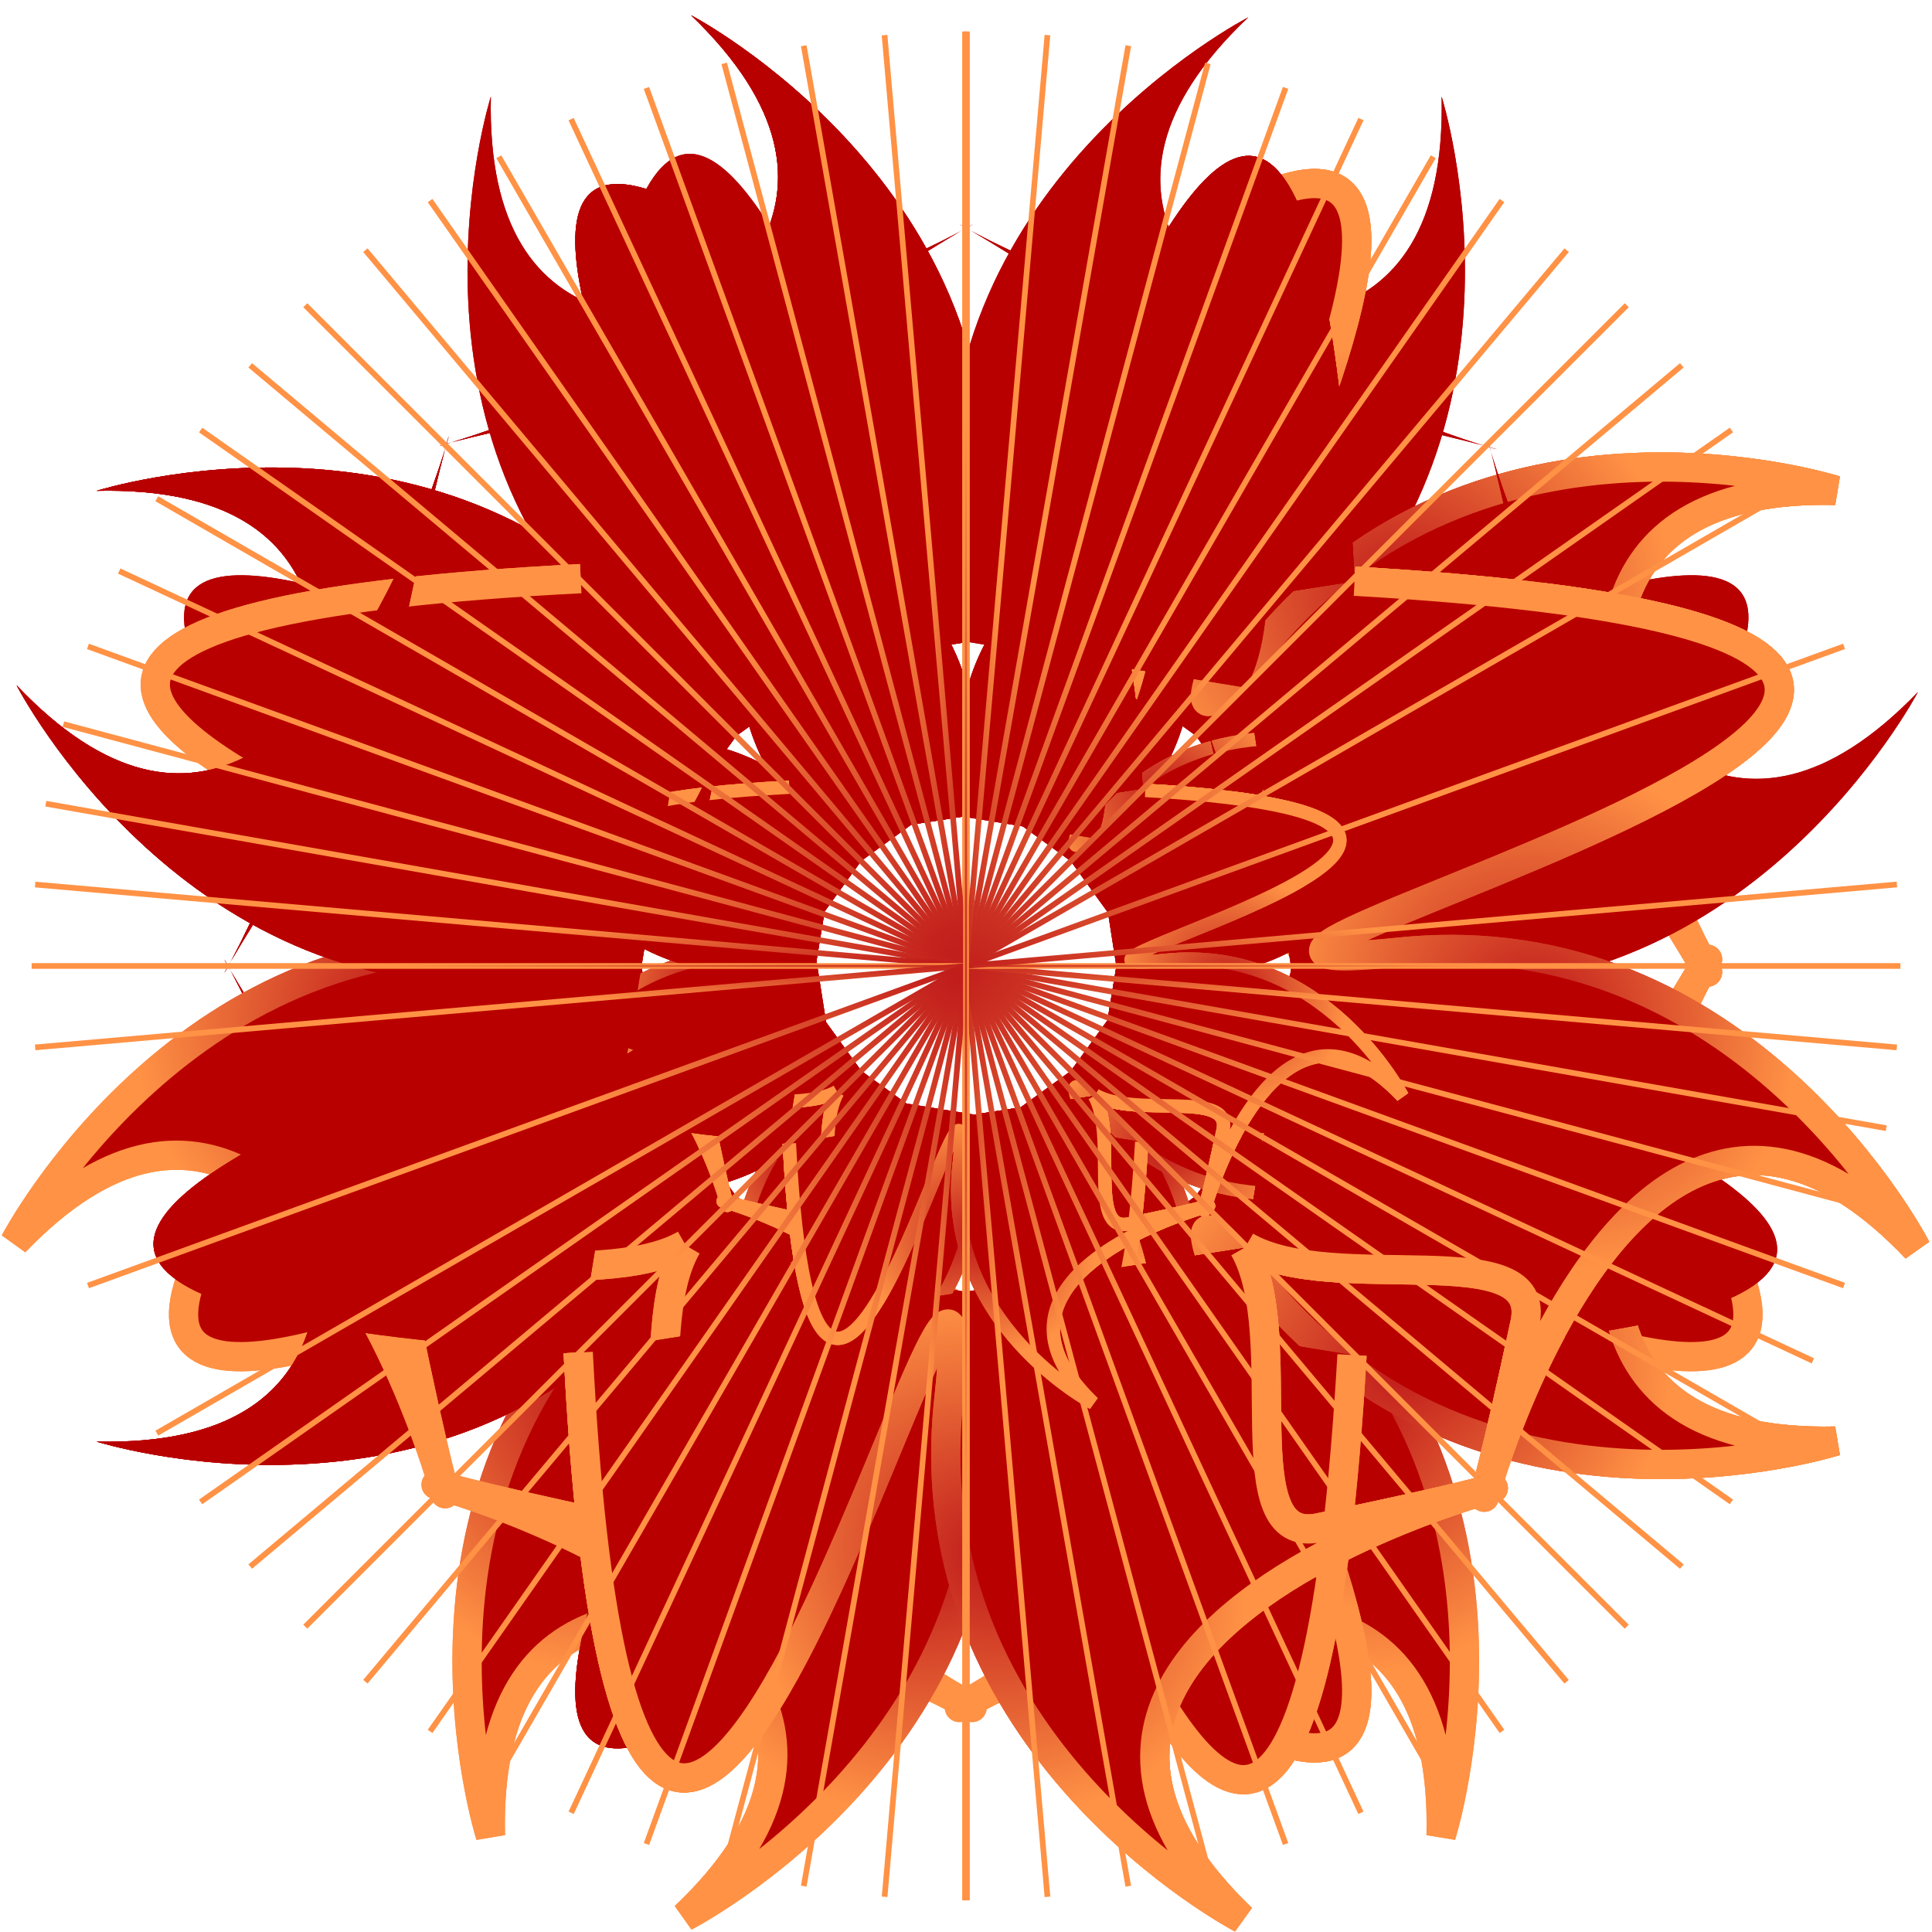 <svg xmlns="http://www.w3.org/2000/svg" xmlns:xlink="http://www.w3.org/1999/xlink" viewBox="0 0 340.73 340.73"><defs><radialGradient id="w" xlink:href="#a" gradientUnits="userSpaceOnUse" cy="769.06" cx="251.4" gradientTransform="scale(1.462 .684)" r="61.599"/><radialGradient id="a" cx=".485" r=".3"><stop offset="0" stop-color="#bf1a1a"/><stop offset="1" stop-color="#ff9245"/></radialGradient><radialGradient id="i" xlink:href="#a" gradientUnits="userSpaceOnUse" cy="794.48" cx="608.32" gradientTransform="scale(.954 1.048)" r="122.08"/><radialGradient id="g" xlink:href="#a" gradientUnits="userSpaceOnUse" cy="1109" cx="293.45" gradientTransform="scale(1.332 .751)" r="170.42"/><radialGradient id="f" xlink:href="#a" gradientUnits="userSpaceOnUse" cy="595.04" cx="411.6" gradientTransform="scale(.95 1.053)" r="239.04"/><radialGradient id="e" xlink:href="#a" gradientUnits="userSpaceOnUse" cy="554.13" cx="341.05" gradientTransform="scale(1.053 .95)" r="239.04"/><radialGradient id="d" xlink:href="#a" gradientUnits="userSpaceOnUse" cy="526.18" cx="359.16" r="251.74"/><radialGradient id="c" xlink:href="#a" gradientUnits="userSpaceOnUse" cy="607.92" cx="240.8" gradientTransform="scale(1 1)" r="102.36"/><radialGradient id="j" xlink:href="#a" gradientUnits="userSpaceOnUse" cy="22.143" cx="5177.2" gradientTransform="scale(.061 16.269)" r="6.109"/><radialGradient id="k" xlink:href="#a" gradientUnits="userSpaceOnUse" cy="158.1" cx="1236.7" gradientTransform="scale(.3 3.328)" r="29.725"/><radialGradient id="l" xlink:href="#a" gradientUnits="userSpaceOnUse" cy="222.53" cx="877.62" gradientTransform="scale(.423 2.365)" r="41.363"/><radialGradient id="m" xlink:href="#a" gradientUnits="userSpaceOnUse" cy="273.53" cx="713.16" gradientTransform="scale(.52 1.924)" r="49.872"/><radialGradient id="n" xlink:href="#a" gradientUnits="userSpaceOnUse" cy="318.33" cx="612.08" gradientTransform="scale(.605 1.653)" r="56.468"/><radialGradient id="o" xlink:href="#a" gradientUnits="userSpaceOnUse" cy="360" cx="540.63" gradientTransform="scale(.684 1.462)" r="61.599"/><radialGradient id="p" xlink:href="#a" gradientUnits="userSpaceOnUse" cy="400.32" cx="485.66" gradientTransform="scale(.761 1.314)" r="65.463"/><radialGradient id="q" xlink:href="#a" gradientUnits="userSpaceOnUse" cy="440.64" cx="440.78" gradientTransform="scale(.837 1.194)" r="68.172"/><radialGradient id="r" xlink:href="#a" gradientUnits="userSpaceOnUse" cy="482.17" cx="402.43" gradientTransform="scale(.916 1.091)" r="69.779"/><radialGradient id="s" xlink:href="#a" gradientUnits="userSpaceOnUse" cy="526.17" cx="368.45" gradientTransform="scale(1 1)" r="70.312"/><radialGradient id="t" xlink:href="#a" gradientUnits="userSpaceOnUse" cy="574.19" cx="337.37" gradientTransform="scale(1.091 .916)" r="69.78"/><radialGradient id="u" xlink:href="#a" gradientUnits="userSpaceOnUse" cy="628.32" cx="308.08" gradientTransform="scale(1.194 .837)" r="68.172"/><radialGradient id="v" xlink:href="#a" gradientUnits="userSpaceOnUse" cy="691.59" cx="279.71" gradientTransform="scale(1.314 .761)" r="65.466"/><radialGradient id="h" xlink:href="#a" gradientUnits="userSpaceOnUse" cy="794.47" cx="222.82" gradientTransform="scale(.954 1.048)" r="122.08"/><radialGradient id="x" xlink:href="#a" gradientUnits="userSpaceOnUse" cy="869.75" cx="222.19" gradientTransform="scale(1.653 .605)" r="56.469"/><radialGradient id="y" xlink:href="#a" gradientUnits="userSpaceOnUse" cy="1012.2" cx="190.85" gradientTransform="scale(1.924 .52)" r="49.872"/><radialGradient id="z" xlink:href="#a" gradientUnits="userSpaceOnUse" cy="1244.2" cx="155.22" gradientTransform="scale(2.365 .423)" r="41.363"/><radialGradient id="A" xlink:href="#a" gradientUnits="userSpaceOnUse" cy="1751.6" cx="110.24" gradientTransform="scale(3.329 .3)" r="29.72"/><radialGradient id="B" xlink:href="#a" gradientUnits="userSpaceOnUse" cy="9566.9" cx="20.183" gradientTransform="scale(18.182 .055)" r="5.462"/><radialGradient id="C" xlink:href="#a" gradientUnits="userSpaceOnUse" cy="1751.3" cx="110.26" gradientTransform="scale(3.328 .3)" r="29.726"/><radialGradient id="D" xlink:href="#a" gradientUnits="userSpaceOnUse" cy="869.69" cx="222.21" gradientTransform="scale(1.653 .605)" r="56.471"/><radialGradient id="E" xlink:href="#a" gradientUnits="userSpaceOnUse" cy="691.61" cx="279.71" gradientTransform="scale(1.314 .761)" r="65.464"/><radialGradient id="F" xlink:href="#a" gradientUnits="userSpaceOnUse" cy="628.3" cx="308.09" gradientTransform="scale(1.194 .837)" r="68.174"/><radialGradient id="G" xlink:href="#a" gradientUnits="userSpaceOnUse" cy="574.2" cx="337.36" gradientTransform="scale(1.091 .916)" r="69.779"/><radialGradient id="H" xlink:href="#a" gradientUnits="userSpaceOnUse" cy="526.19" cx="368.44" gradientTransform="scale(1 1)" r="70.312"/><radialGradient id="I" xlink:href="#a" gradientUnits="userSpaceOnUse" cy="482.19" cx="402.42" gradientTransform="scale(.916 1.091)" r="69.779"/><radialGradient id="J" xlink:href="#a" gradientUnits="userSpaceOnUse" cy="440.63" cx="440.79" gradientTransform="scale(.837 1.194)" r="68.173"/><radialGradient id="K" xlink:href="#a" gradientUnits="userSpaceOnUse" cy="400.33" cx="485.66" gradientTransform="scale(.761 1.314)" r="65.466"/><radialGradient id="L" xlink:href="#a" gradientUnits="userSpaceOnUse" cy="359.99" cx="540.65" gradientTransform="scale(.684 1.462)" r="61.6"/><radialGradient id="M" xlink:href="#a" gradientUnits="userSpaceOnUse" cy="318.33" cx="612.09" gradientTransform="scale(.605 1.653)" r="56.469"/><radialGradient id="N" xlink:href="#a" gradientUnits="userSpaceOnUse" cy="273.53" cx="713.14" gradientTransform="scale(.52 1.924)" r="49.872"/><radialGradient id="O" xlink:href="#a" gradientUnits="userSpaceOnUse" cy="222.54" cx="877.55" gradientTransform="scale(.423 2.364)" r="41.367"/><radialGradient id="P" xlink:href="#a" gradientUnits="userSpaceOnUse" cy="158.07" cx="1237" gradientTransform="scale(.3 3.329)" r="29.72"/><radialGradient id="Q" xlink:href="#a" gradientUnits="userSpaceOnUse" cy="28.939" cx="6764.4" gradientTransform="scale(.055 18.182)" r="5.462"/><radialGradient id="b" xlink:href="#a" gradientUnits="userSpaceOnUse" cy="526.19" cx="366.81" gradientTransform="scale(1 1)" r="102.36"/></defs><g transform="translate(-201.68 -355.82)" stroke="url(#b)" fill="#b90000" fill-rule="evenodd"><g transform="translate(126.01 -81.737)" stroke="url(#g)" stroke-width="13.875"><path d="M143.04 626.65c-354.19 395.05 263.17 15.17 108.98 139.63C123.53 870 177.1 1038.7 177.1 1038.7c-5.68-249.71 385.11 44 156.66-105.54-36.83-23.57 55.63-72.65 68.11-119.2" stroke="url(#h)" transform="matrix(0 -.372 .372 0 12.984 757.591)"/><path d="M661.88 626.65c354.22 395.05-263.16 15.17-108.98 139.63C681.39 870 627.83 1038.7 627.83 1038.7c5.67-249.72-385.11 44-156.66-105.54 36.83-23.57-55.63-72.66-68.12-119.2" stroke="url(#i)" transform="matrix(0 -.372 .372 0 12.984 757.591)"/><path d="M143.04 626.65c-354.19 395.05 263.17 15.17 108.98 139.63C123.53 870 177.1 1038.7 177.1 1038.7c-5.68-249.71 385.11 44 156.66-105.54-36.83-23.57 55.63-72.65 68.11-119.2" stroke="url(#h)" transform="rotate(90 10.423 468.664) scale(.372)"/><path d="M661.88 626.65c354.22 395.05-263.16 15.17-108.98 139.63C681.39 870 627.83 1038.7 627.83 1038.7c5.67-249.72-385.11 44-156.66-105.54 36.83-23.57-55.63-72.66-68.12-119.2" stroke="url(#i)" transform="rotate(90 10.423 468.664) scale(.372)"/><path d="M143.04 626.65c-354.19 395.05 263.17 15.17 108.98 139.63C123.53 870 177.1 1038.7 177.1 1038.7c-5.68-249.71 385.11 44 156.66-105.54-36.83-23.57 55.63-72.65 68.11-119.2" stroke="url(#h)" transform="rotate(-90 407.912 268.443) scale(.17)"/><path d="M661.88 626.65c354.22 395.05-263.16 15.17-108.98 139.63C681.39 870 627.83 1038.7 627.83 1038.7c5.67-249.72-385.11 44-156.66-105.54 36.83-23.57-55.63-72.66-68.12-119.2" stroke="url(#i)" transform="rotate(-90 407.912 268.443) scale(.17)"/><g><path d="M143.04 626.65c-354.19 395.05 263.17 15.17 108.98 139.63C123.53 870 177.1 1038.7 177.1 1038.7c-5.68-249.71 385.11 44 156.66-105.54-36.83-23.57 55.63-72.65 68.11-119.2" stroke="url(#h)" transform="rotate(90 -93.437 446.035) scale(.17)"/><path d="M661.88 626.65c354.22 395.05-263.16 15.17-108.98 139.63C681.39 870 627.83 1038.7 627.83 1038.7c5.67-249.72-385.11 44-156.66-105.54 36.83-23.57-55.63-72.66-68.12-119.2" stroke="url(#i)" transform="rotate(90 -93.437 446.035) scale(.17)"/></g><g><path d="M143.04 626.65c-354.19 395.05 263.17 15.17 108.98 139.63C123.53 870 177.1 1038.7 177.1 1038.7c-5.68-249.71 385.11 44 156.66-105.54-36.83-23.57 55.63-72.65 68.11-119.2" stroke="url(#h)" transform="matrix(0 -.372 .372 0 12.984 757.591)"/><path d="M661.88 626.65c354.22 395.05-263.16 15.17-108.98 139.63C681.39 870 627.83 1038.7 627.83 1038.7c5.67-249.72-385.11 44-156.66-105.54 36.83-23.57-55.63-72.66-68.12-119.2" stroke="url(#i)" transform="matrix(0 -.372 .372 0 12.984 757.591)"/><g><path d="M143.04 626.65c-354.19 395.05 263.17 15.17 108.98 139.63C123.53 870 177.1 1038.7 177.1 1038.7c-5.68-249.71 385.11 44 156.66-105.54-36.83-23.57 55.63-72.65 68.11-119.2" stroke="url(#h)" transform="rotate(90 10.423 468.664) scale(.372)"/><path d="M661.88 626.65c354.22 395.05-263.16 15.17-108.98 139.63C681.39 870 627.83 1038.7 627.83 1038.7c5.67-249.72-385.11 44-156.66-105.54 36.83-23.57-55.63-72.66-68.12-119.2" stroke="url(#i)" transform="rotate(90 10.423 468.664) scale(.372)"/></g></g><g><path d="M143.04 626.65c-354.19 395.05 263.17 15.17 108.98 139.63C123.53 870 177.1 1038.7 177.1 1038.7c-5.68-249.71 385.11 44 156.66-105.54-36.83-23.57 55.63-72.65 68.11-119.2" stroke="url(#h)" transform="rotate(-90 407.912 268.443) scale(.17)"/><path d="M661.88 626.65c354.22 395.05-263.16 15.17-108.98 139.63C681.39 870 627.83 1038.7 627.83 1038.7c5.67-249.72-385.11 44-156.66-105.54 36.83-23.57-55.63-72.66-68.12-119.2" stroke="url(#i)" transform="rotate(-90 407.912 268.443) scale(.17)"/><g><path d="M143.04 626.65c-354.19 395.05 263.17 15.17 108.98 139.63C123.53 870 177.1 1038.7 177.1 1038.7c-5.68-249.71 385.11 44 156.66-105.54-36.83-23.57 55.63-72.65 68.11-119.2" stroke="url(#h)" transform="rotate(90 -93.437 446.035) scale(.17)"/><path d="M661.88 626.65c354.22 395.05-263.16 15.17-108.98 139.63C681.39 870 627.83 1038.7 627.83 1038.7c5.67-249.72-385.11 44-156.66-105.54 36.83-23.57-55.63-72.66-68.12-119.2" stroke="url(#i)" transform="rotate(90 -93.437 446.035) scale(.17)"/></g></g><g><path d="M143.04 626.65c-354.19 395.05 263.17 15.17 108.98 139.63C123.53 870 177.1 1038.7 177.1 1038.7c-5.68-249.71 385.11 44 156.66-105.54-36.83-23.57 55.63-72.65 68.11-119.2" stroke="url(#h)" transform="rotate(-90 407.912 268.443) scale(.17)"/><path d="M661.88 626.65c354.22 395.05-263.16 15.17-108.98 139.63C681.39 870 627.83 1038.7 627.83 1038.7c5.67-249.72-385.11 44-156.66-105.54 36.83-23.57-55.63-72.66-68.12-119.2" stroke="url(#i)" transform="rotate(-90 407.912 268.443) scale(.17)"/><g><path d="M143.04 626.65c-354.19 395.05 263.17 15.17 108.98 139.63C123.53 870 177.1 1038.7 177.1 1038.7c-5.68-249.71 385.11 44 156.66-105.54-36.83-23.57 55.63-72.65 68.11-119.2" stroke="url(#h)" transform="rotate(90 -93.437 446.035) scale(.17)"/><path d="M661.88 626.65c354.22 395.05-263.16 15.17-108.98 139.63C681.39 870 627.83 1038.7 627.83 1038.7c5.67-249.72-385.11 44-156.66-105.54 36.83-23.57-55.63-72.66-68.12-119.2" stroke="url(#i)" transform="rotate(90 -93.437 446.035) scale(.17)"/></g></g><g><path d="M143.04 626.65c-354.19 395.05 263.17 15.17 108.98 139.63C123.53 870 177.1 1038.7 177.1 1038.7c-5.68-249.71 385.11 44 156.66-105.54-36.83-23.57 55.63-72.65 68.11-119.2" stroke="url(#h)" transform="matrix(-.372 0 0 .372 395.71 374.865)"/><path d="M661.88 626.65c354.22 395.05-263.16 15.17-108.98 139.63C681.39 870 627.83 1038.7 627.83 1038.7c5.67-249.72-385.11 44-156.66-105.54 36.83-23.57-55.63-72.66-68.12-119.2" stroke="url(#i)" transform="matrix(-.372 0 0 .372 395.71 374.865)"/><path d="M143.04 626.65c-354.19 395.05 263.17 15.17 108.98 139.63C123.53 870 177.1 1038.7 177.1 1038.7c-5.68-249.71 385.11 44 156.66-105.54-36.83-23.57 55.63-72.65 68.11-119.2" stroke="url(#h)" transform="matrix(.372 0 0 -.372 96.36 840.967)"/><path d="M661.88 626.65c354.22 395.05-263.16 15.17-108.98 139.63C681.39 870 627.83 1038.7 627.83 1038.7c5.67-249.72-385.11 44-156.66-105.54 36.83-23.57-55.63-72.66-68.12-119.2" stroke="url(#i)" transform="matrix(.372 0 0 -.372 96.36 840.967)"/><path d="M143.04 626.65c-354.19 395.05 263.17 15.17 108.98 139.63C123.53 870 177.1 1038.7 177.1 1038.7c-5.68-249.71 385.11 44 156.66-105.54-36.83-23.57 55.63-72.65 68.11-119.2" stroke="url(#h)" transform="matrix(-.17 0 0 .17 314.48 501.346)"/><path d="M661.88 626.65c354.22 395.05-263.16 15.17-108.98 139.63C681.39 870 627.83 1038.7 627.83 1038.7c5.67-249.72-385.11 44-156.66-105.54 36.83-23.57-55.63-72.66-68.12-119.2" stroke="url(#i)" transform="matrix(-.17 0 0 .17 314.48 501.346)"/><g><path d="M143.04 626.65c-354.19 395.05 263.17 15.17 108.98 139.63C123.53 870 177.1 1038.7 177.1 1038.7c-5.68-249.71 385.11 44 156.66-105.54-36.83-23.57 55.63-72.65 68.11-119.2" stroke="url(#h)" transform="matrix(.17 0 0 -.17 177.593 714.485)"/><path d="M661.88 626.65c354.22 395.05-263.16 15.17-108.98 139.63C681.39 870 627.83 1038.7 627.83 1038.7c5.67-249.72-385.11 44-156.66-105.54 36.83-23.57-55.63-72.66-68.12-119.2" stroke="url(#i)" transform="matrix(.17 0 0 -.17 177.593 714.485)"/></g><g><path d="M143.04 626.65c-354.19 395.05 263.17 15.17 108.98 139.63C123.53 870 177.1 1038.7 177.1 1038.7c-5.68-249.71 385.11 44 156.66-105.54-36.83-23.57 55.63-72.65 68.11-119.2" stroke="url(#h)" transform="matrix(-.372 0 0 .372 395.71 374.865)"/><path d="M661.88 626.65c354.22 395.05-263.16 15.17-108.98 139.63C681.39 870 627.83 1038.7 627.83 1038.7c5.67-249.72-385.11 44-156.66-105.54 36.83-23.57-55.63-72.66-68.12-119.2" stroke="url(#i)" transform="matrix(-.372 0 0 .372 395.71 374.865)"/><g><path d="M143.04 626.65c-354.19 395.05 263.17 15.17 108.98 139.63C123.53 870 177.1 1038.7 177.1 1038.7c-5.68-249.71 385.11 44 156.66-105.54-36.83-23.57 55.63-72.65 68.11-119.2" stroke="url(#h)" transform="matrix(.372 0 0 -.372 96.36 840.967)"/><path d="M661.88 626.65c354.22 395.05-263.16 15.17-108.98 139.63C681.39 870 627.83 1038.7 627.83 1038.7c5.67-249.72-385.11 44-156.66-105.54 36.83-23.57-55.63-72.66-68.12-119.2" stroke="url(#i)" transform="matrix(.372 0 0 -.372 96.36 840.967)"/></g></g><g><path d="M143.04 626.65c-354.19 395.05 263.17 15.17 108.98 139.63C123.53 870 177.1 1038.7 177.1 1038.7c-5.68-249.71 385.11 44 156.66-105.54-36.83-23.57 55.63-72.65 68.11-119.2" stroke="url(#h)" transform="matrix(-.17 0 0 .17 314.48 501.346)"/><path d="M661.88 626.65c354.22 395.05-263.16 15.17-108.98 139.63C681.39 870 627.83 1038.7 627.83 1038.7c5.67-249.72-385.11 44-156.66-105.54 36.83-23.57-55.63-72.66-68.12-119.2" stroke="url(#i)" transform="matrix(-.17 0 0 .17 314.48 501.346)"/><g><path d="M143.04 626.65c-354.19 395.05 263.17 15.17 108.98 139.63C123.53 870 177.1 1038.7 177.1 1038.7c-5.68-249.71 385.11 44 156.66-105.54-36.83-23.57 55.63-72.65 68.11-119.2" stroke="url(#h)" transform="matrix(.17 0 0 -.17 177.593 714.485)"/><path d="M661.88 626.65c354.22 395.05-263.16 15.17-108.98 139.63C681.39 870 627.83 1038.7 627.83 1038.7c5.67-249.72-385.11 44-156.66-105.54 36.83-23.57-55.63-72.66-68.12-119.2" stroke="url(#i)" transform="matrix(.17 0 0 -.17 177.593 714.485)"/></g></g><g><path d="M143.04 626.65c-354.19 395.05 263.17 15.17 108.98 139.63C123.53 870 177.1 1038.7 177.1 1038.7c-5.68-249.71 385.11 44 156.66-105.54-36.83-23.57 55.63-72.65 68.11-119.2" stroke="url(#h)" transform="matrix(-.17 0 0 .17 314.48 501.346)"/><path d="M661.88 626.65c354.22 395.05-263.16 15.17-108.98 139.63C681.39 870 627.83 1038.7 627.83 1038.7c5.67-249.72-385.11 44-156.66-105.54 36.83-23.57-55.63-72.66-68.12-119.2" stroke="url(#i)" transform="matrix(-.17 0 0 .17 314.48 501.346)"/><g><path d="M143.04 626.65c-354.19 395.05 263.17 15.17 108.98 139.63C123.53 870 177.1 1038.7 177.1 1038.7c-5.68-249.71 385.11 44 156.66-105.54-36.83-23.57 55.63-72.65 68.11-119.2" stroke="url(#h)" transform="matrix(.17 0 0 -.17 177.593 714.485)"/><path d="M661.88 626.65c354.22 395.05-263.16 15.17-108.98 139.63C681.39 870 627.83 1038.7 627.83 1038.7c5.67-249.72-385.11 44-156.66-105.54 36.83-23.57-55.63-72.66-68.12-119.2" stroke="url(#i)" transform="matrix(.17 0 0 -.17 177.593 714.485)"/></g></g></g><g><path d="M143.04 626.65c-354.19 395.05 263.17 15.17 108.98 139.63C123.53 870 177.1 1038.7 177.1 1038.7c-5.68-249.71 385.11 44 156.66-105.54-36.83-23.57 55.63-72.65 68.11-119.2" stroke="url(#h)" transform="matrix(0 -.372 .372 0 12.984 757.591)"/><path d="M661.88 626.65c354.22 395.05-263.16 15.17-108.98 139.63C681.39 870 627.83 1038.7 627.83 1038.7c5.67-249.72-385.11 44-156.66-105.54 36.83-23.57-55.63-72.66-68.12-119.2" stroke="url(#i)" transform="matrix(0 -.372 .372 0 12.984 757.591)"/><path d="M143.04 626.65c-354.19 395.05 263.17 15.17 108.98 139.63C123.53 870 177.1 1038.7 177.1 1038.7c-5.68-249.71 385.11 44 156.66-105.54-36.83-23.57 55.63-72.65 68.11-119.2" stroke="url(#h)" transform="rotate(90 10.423 468.664) scale(.372)"/><path d="M661.88 626.65c354.22 395.05-263.16 15.17-108.98 139.63C681.39 870 627.83 1038.7 627.83 1038.7c5.67-249.72-385.11 44-156.66-105.54 36.83-23.57-55.63-72.66-68.12-119.2" stroke="url(#i)" transform="rotate(90 10.423 468.664) scale(.372)"/><path d="M143.04 626.65c-354.19 395.05 263.17 15.17 108.98 139.63C123.53 870 177.1 1038.7 177.1 1038.7c-5.68-249.71 385.11 44 156.66-105.54-36.83-23.57 55.63-72.65 68.11-119.2" stroke="url(#h)" transform="rotate(-90 407.912 268.443) scale(.17)"/><path d="M661.88 626.65c354.22 395.05-263.16 15.17-108.98 139.63C681.39 870 627.83 1038.7 627.83 1038.7c5.67-249.72-385.11 44-156.66-105.54 36.83-23.57-55.63-72.66-68.12-119.2" stroke="url(#i)" transform="rotate(-90 407.912 268.443) scale(.17)"/><g><path d="M143.04 626.65c-354.19 395.05 263.17 15.17 108.98 139.63C123.53 870 177.1 1038.7 177.1 1038.7c-5.68-249.71 385.11 44 156.66-105.54-36.83-23.57 55.63-72.65 68.11-119.2" stroke="url(#h)" transform="rotate(90 -93.437 446.035) scale(.17)"/><path d="M661.88 626.65c354.22 395.05-263.16 15.17-108.98 139.63C681.39 870 627.83 1038.7 627.83 1038.7c5.67-249.72-385.11 44-156.66-105.54 36.83-23.57-55.63-72.66-68.12-119.2" stroke="url(#i)" transform="rotate(90 -93.437 446.035) scale(.17)"/></g><g><path d="M143.04 626.65c-354.19 395.05 263.17 15.17 108.98 139.63C123.53 870 177.1 1038.7 177.1 1038.7c-5.68-249.71 385.11 44 156.66-105.54-36.83-23.57 55.63-72.65 68.11-119.2" stroke="url(#h)" transform="matrix(0 -.372 .372 0 12.984 757.591)"/><path d="M661.88 626.65c354.22 395.05-263.16 15.17-108.98 139.63C681.39 870 627.83 1038.7 627.83 1038.7c5.67-249.72-385.11 44-156.66-105.54 36.83-23.57-55.63-72.66-68.12-119.2" stroke="url(#i)" transform="matrix(0 -.372 .372 0 12.984 757.591)"/><g><path d="M143.04 626.65c-354.19 395.05 263.17 15.17 108.98 139.63C123.53 870 177.1 1038.7 177.1 1038.7c-5.68-249.71 385.11 44 156.66-105.54-36.83-23.57 55.63-72.65 68.11-119.2" stroke="url(#h)" transform="rotate(90 10.423 468.664) scale(.372)"/><path d="M661.88 626.65c354.22 395.05-263.16 15.17-108.98 139.63C681.39 870 627.83 1038.7 627.83 1038.7c5.67-249.72-385.11 44-156.66-105.54 36.83-23.57-55.63-72.66-68.12-119.2" stroke="url(#i)" transform="rotate(90 10.423 468.664) scale(.372)"/></g></g><g><path d="M143.04 626.65c-354.19 395.05 263.17 15.17 108.98 139.63C123.53 870 177.1 1038.7 177.1 1038.7c-5.68-249.71 385.11 44 156.66-105.54-36.83-23.57 55.63-72.65 68.11-119.2" stroke="url(#h)" transform="rotate(-90 407.912 268.443) scale(.17)"/><path d="M661.88 626.65c354.22 395.05-263.16 15.17-108.98 139.63C681.39 870 627.83 1038.7 627.83 1038.7c5.67-249.72-385.11 44-156.66-105.54 36.83-23.57-55.63-72.66-68.12-119.2" stroke="url(#i)" transform="rotate(-90 407.912 268.443) scale(.17)"/><g><path d="M143.04 626.65c-354.19 395.05 263.17 15.17 108.98 139.63C123.53 870 177.1 1038.7 177.1 1038.7c-5.68-249.71 385.11 44 156.66-105.54-36.83-23.57 55.63-72.65 68.11-119.2" stroke="url(#h)" transform="rotate(90 -93.437 446.035) scale(.17)"/><path d="M661.88 626.65c354.22 395.05-263.16 15.17-108.98 139.63C681.39 870 627.83 1038.7 627.83 1038.7c5.67-249.72-385.11 44-156.66-105.54 36.83-23.57-55.63-72.66-68.12-119.2" stroke="url(#i)" transform="rotate(90 -93.437 446.035) scale(.17)"/></g></g><g><path d="M143.04 626.65c-354.19 395.05 263.17 15.17 108.98 139.63C123.53 870 177.1 1038.7 177.1 1038.7c-5.68-249.71 385.11 44 156.66-105.54-36.83-23.57 55.63-72.65 68.11-119.2" stroke="url(#h)" transform="rotate(-90 407.912 268.443) scale(.17)"/><path d="M661.88 626.65c354.22 395.05-263.16 15.17-108.98 139.63C681.39 870 627.83 1038.7 627.83 1038.7c5.67-249.72-385.11 44-156.66-105.54 36.83-23.57-55.63-72.66-68.12-119.2" stroke="url(#i)" transform="rotate(-90 407.912 268.443) scale(.17)"/><g><path d="M143.04 626.65c-354.19 395.05 263.17 15.17 108.98 139.63C123.53 870 177.1 1038.7 177.1 1038.7c-5.68-249.71 385.11 44 156.66-105.54-36.83-23.57 55.63-72.65 68.11-119.2" stroke="url(#h)" transform="rotate(90 -93.437 446.035) scale(.17)"/><path d="M661.88 626.65c354.22 395.05-263.16 15.17-108.98 139.63C681.39 870 627.83 1038.7 627.83 1038.7c5.67-249.72-385.11 44-156.66-105.54 36.83-23.57-55.63-72.66-68.12-119.2" stroke="url(#i)" transform="rotate(90 -93.437 446.035) scale(.17)"/></g></g></g><g><path d="M143.04 626.65c-354.19 395.05 263.17 15.17 108.98 139.63C123.53 870 177.1 1038.7 177.1 1038.7c-5.68-249.71 385.11 44 156.66-105.54-36.83-23.57 55.63-72.65 68.11-119.2" stroke="url(#h)" transform="scale(.372) rotate(-44.812 1754.41 816.396)"/><path d="M661.88 626.65c354.22 395.05-263.16 15.17-108.98 139.63C681.39 870 627.83 1038.7 627.83 1038.7c5.67-249.72-385.11 44-156.66-105.54 36.83-23.57-55.63-72.66-68.12-119.2" stroke="url(#i)" transform="scale(.372) rotate(-44.812 1754.41 816.396)"/><path d="M143.04 626.65c-354.19 395.05 263.17 15.17 108.98 139.63C123.53 870 177.1 1038.7 177.1 1038.7c-5.68-249.71 385.11 44 156.66-105.54-36.83-23.57 55.63-72.65 68.11-119.2" stroke="url(#h)" transform="scale(-.372) rotate(-44.812 -2871.883 786.416)"/><path d="M661.88 626.65c354.22 395.05-263.16 15.17-108.98 139.63C681.39 870 627.83 1038.7 627.83 1038.7c5.67-249.72-385.11 44-156.66-105.54 36.83-23.57-55.63-72.66-68.12-119.2" stroke="url(#i)" transform="scale(-.372) rotate(-44.812 -2871.883 786.416)"/><path d="M143.04 626.65c-354.19 395.05 263.17 15.17 108.98 139.63C123.53 870 177.1 1038.7 177.1 1038.7c-5.68-249.71 385.11 44 156.66-105.54-36.83-23.57 55.63-72.65 68.11-119.2" stroke="url(#h)" transform="matrix(.121 -.12 .12 .121 122.374 580.553)"/><path d="M661.88 626.65c354.22 395.05-263.16 15.17-108.98 139.63C681.39 870 627.83 1038.7 627.83 1038.7c5.67-249.72-385.11 44-156.66-105.54 36.83-23.57-55.63-72.66-68.12-119.2" stroke="url(#i)" transform="matrix(.121 -.12 .12 .121 122.374 580.553)"/><g><path d="M143.04 626.65c-354.19 395.05 263.17 15.17 108.98 139.63C123.53 870 177.1 1038.7 177.1 1038.7c-5.68-249.71 385.11 44 156.66-105.54-36.83-23.57 55.63-72.65 68.11-119.2" stroke="url(#h)" transform="matrix(-.121 .12 -.12 -.121 369.705 635.286)"/><path d="M661.88 626.65c354.22 395.05-263.16 15.17-108.98 139.63C681.39 870 627.83 1038.7 627.83 1038.7c5.67-249.72-385.11 44-156.66-105.54 36.83-23.57-55.63-72.66-68.12-119.2" stroke="url(#i)" transform="matrix(-.121 .12 -.12 -.121 369.705 635.286)"/></g><g><path d="M143.04 626.65c-354.19 395.05 263.17 15.17 108.98 139.63C123.53 870 177.1 1038.7 177.1 1038.7c-5.68-249.71 385.11 44 156.66-105.54-36.83-23.57 55.63-72.65 68.11-119.2" stroke="url(#h)" transform="scale(.372) rotate(-44.812 1754.41 816.396)"/><path d="M661.88 626.65c354.22 395.05-263.16 15.17-108.98 139.63C681.39 870 627.83 1038.7 627.83 1038.7c5.67-249.72-385.11 44-156.66-105.54 36.83-23.57-55.63-72.66-68.12-119.2" stroke="url(#i)" transform="scale(.372) rotate(-44.812 1754.41 816.396)"/><g><path d="M143.04 626.65c-354.19 395.05 263.17 15.17 108.98 139.63C123.53 870 177.1 1038.7 177.1 1038.7c-5.68-249.71 385.11 44 156.66-105.54-36.83-23.57 55.63-72.65 68.11-119.2" stroke="url(#h)" transform="scale(-.372) rotate(-44.812 -2871.883 786.416)"/><path d="M661.88 626.65c354.22 395.05-263.16 15.17-108.98 139.63C681.39 870 627.83 1038.7 627.83 1038.7c5.67-249.72-385.11 44-156.66-105.54 36.83-23.57-55.63-72.66-68.12-119.2" stroke="url(#i)" transform="scale(-.372) rotate(-44.812 -2871.883 786.416)"/></g></g><g><path d="M143.04 626.65c-354.19 395.05 263.17 15.17 108.98 139.63C123.53 870 177.1 1038.7 177.1 1038.7c-5.68-249.71 385.11 44 156.66-105.54-36.83-23.57 55.63-72.65 68.11-119.2" stroke="url(#h)" transform="matrix(.121 -.12 .12 .121 122.374 580.553)"/><path d="M661.88 626.65c354.22 395.05-263.16 15.17-108.98 139.63C681.39 870 627.83 1038.7 627.83 1038.7c5.67-249.72-385.11 44-156.66-105.54 36.83-23.57-55.63-72.66-68.12-119.2" stroke="url(#i)" transform="matrix(.121 -.12 .12 .121 122.374 580.553)"/><g><path d="M143.04 626.65c-354.19 395.05 263.17 15.17 108.98 139.63C123.53 870 177.1 1038.7 177.1 1038.7c-5.68-249.71 385.11 44 156.66-105.54-36.83-23.57 55.63-72.65 68.11-119.2" stroke="url(#h)" transform="matrix(-.121 .12 -.12 -.121 369.705 635.286)"/><path d="M661.88 626.65c354.22 395.05-263.16 15.17-108.98 139.63C681.39 870 627.83 1038.7 627.83 1038.7c5.67-249.72-385.11 44-156.66-105.54 36.83-23.57-55.63-72.66-68.12-119.2" stroke="url(#i)" transform="matrix(-.121 .12 -.12 -.121 369.705 635.286)"/></g></g><g><path d="M143.04 626.65c-354.19 395.05 263.17 15.17 108.98 139.63C123.53 870 177.1 1038.7 177.1 1038.7c-5.68-249.71 385.11 44 156.66-105.54-36.83-23.57 55.63-72.65 68.11-119.2" stroke="url(#h)" transform="matrix(.121 -.12 .12 .121 122.374 580.553)"/><path d="M661.88 626.65c354.22 395.05-263.16 15.17-108.98 139.63C681.39 870 627.83 1038.7 627.83 1038.7c5.67-249.72-385.11 44-156.66-105.54 36.83-23.57-55.63-72.66-68.12-119.2" stroke="url(#i)" transform="matrix(.121 -.12 .12 .121 122.374 580.553)"/><g><path d="M143.04 626.65c-354.19 395.05 263.17 15.17 108.98 139.63C123.53 870 177.1 1038.7 177.1 1038.7c-5.68-249.71 385.11 44 156.66-105.54-36.83-23.57 55.63-72.65 68.11-119.2" stroke="url(#h)" transform="matrix(-.121 .12 -.12 -.121 369.705 635.286)"/><path d="M661.88 626.65c354.22 395.05-263.16 15.17-108.98 139.63C681.39 870 627.83 1038.7 627.83 1038.7c5.67-249.72-385.11 44-156.66-105.54 36.83-23.57-55.63-72.66-68.12-119.2" stroke="url(#i)" transform="matrix(-.121 .12 -.12 -.121 369.705 635.286)"/></g></g><g><path d="M143.04 626.65c-354.19 395.05 263.17 15.17 108.98 139.63C123.53 870 177.1 1038.7 177.1 1038.7c-5.68-249.71 385.11 44 156.66-105.54-36.83-23.57 55.63-72.65 68.11-119.2" stroke="url(#h)" transform="scale(-.372 .372) rotate(-45.188 1081.521 2409.075)"/><path d="M661.88 626.65c354.22 395.05-263.16 15.17-108.98 139.63C681.39 870 627.83 1038.7 627.83 1038.7c5.67-249.72-385.11 44-156.66-105.54 36.83-23.57-55.63-72.66-68.12-119.2" stroke="url(#i)" transform="scale(-.372 .372) rotate(-45.188 1081.521 2409.075)"/><path d="M143.04 626.65c-354.19 395.05 263.17 15.17 108.98 139.63C123.53 870 177.1 1038.7 177.1 1038.7c-5.68-249.71 385.11 44 156.66-105.54-36.83-23.57 55.63-72.65 68.11-119.2" stroke="url(#h)" transform="matrix(.262 .264 .264 -.262 -24.783 665.985)"/><path d="M661.88 626.65c354.22 395.05-263.16 15.17-108.98 139.63C681.39 870 627.83 1038.7 627.83 1038.7c5.67-249.72-385.11 44-156.66-105.54 36.83-23.57-55.63-72.66-68.12-119.2" stroke="url(#i)" transform="matrix(.262 .264 .264 -.262 -24.783 665.985)"/><path d="M143.04 626.65c-354.19 395.05 263.17 15.17 108.98 139.63C123.53 870 177.1 1038.7 177.1 1038.7c-5.68-249.71 385.11 44 156.66-105.54-36.83-23.57 55.63-72.65 68.11-119.2" stroke="url(#h)" transform="scale(-.17 .17) rotate(-45.188 3019.898 4322.5)"/><path d="M661.88 626.65c354.22 395.05-263.16 15.17-108.98 139.63C681.39 870 627.83 1038.7 627.83 1038.7c5.67-249.72-385.11 44-156.66-105.54 36.83-23.57-55.63-72.66-68.12-119.2" stroke="url(#i)" transform="scale(-.17 .17) rotate(-45.188 3019.898 4322.5)"/><g><path d="M143.04 626.65c-354.19 395.05 263.17 15.17 108.98 139.63C123.53 870 177.1 1038.7 177.1 1038.7c-5.68-249.71 385.11 44 156.66-105.54-36.83-23.57 55.63-72.65 68.11-119.2" stroke="url(#h)" transform="matrix(.12 .121 .121 -.12 122.2 634.472)"/><path d="M661.88 626.65c354.22 395.05-263.16 15.17-108.98 139.63C681.39 870 627.83 1038.7 627.83 1038.7c5.67-249.72-385.11 44-156.66-105.54 36.83-23.57-55.63-72.66-68.12-119.2" stroke="url(#i)" transform="matrix(.12 .121 .121 -.12 122.2 634.472)"/></g><g><path d="M143.04 626.65c-354.19 395.05 263.17 15.17 108.98 139.63C123.53 870 177.1 1038.7 177.1 1038.7c-5.68-249.71 385.11 44 156.66-105.54-36.83-23.57 55.63-72.65 68.11-119.2" stroke="url(#h)" transform="scale(-.372 .372) rotate(-45.188 1081.521 2409.075)"/><path d="M661.88 626.65c354.22 395.05-263.16 15.17-108.98 139.63C681.39 870 627.83 1038.7 627.83 1038.7c5.67-249.72-385.11 44-156.66-105.54 36.83-23.57-55.63-72.66-68.12-119.2" stroke="url(#i)" transform="scale(-.372 .372) rotate(-45.188 1081.521 2409.075)"/><g><path d="M143.04 626.65c-354.19 395.05 263.17 15.17 108.98 139.63C123.53 870 177.1 1038.7 177.1 1038.7c-5.68-249.71 385.11 44 156.66-105.54-36.83-23.57 55.63-72.65 68.11-119.2" stroke="url(#h)" transform="matrix(.262 .264 .264 -.262 -24.783 665.985)"/><path d="M661.88 626.65c354.22 395.05-263.16 15.17-108.98 139.63C681.39 870 627.83 1038.7 627.83 1038.7c5.67-249.72-385.11 44-156.66-105.54 36.83-23.57-55.63-72.66-68.12-119.2" stroke="url(#i)" transform="matrix(.262 .264 .264 -.262 -24.783 665.985)"/></g></g><g><path d="M143.04 626.65c-354.19 395.05 263.17 15.17 108.98 139.63C123.53 870 177.1 1038.7 177.1 1038.7c-5.68-249.71 385.11 44 156.66-105.54-36.83-23.57 55.63-72.65 68.11-119.2" stroke="url(#h)" transform="scale(-.17 .17) rotate(-45.188 3019.898 4322.5)"/><path d="M661.88 626.65c354.22 395.05-263.16 15.17-108.98 139.63C681.39 870 627.83 1038.7 627.83 1038.7c5.67-249.72-385.11 44-156.66-105.54 36.83-23.57-55.63-72.66-68.12-119.2" stroke="url(#i)" transform="scale(-.17 .17) rotate(-45.188 3019.898 4322.5)"/><g><path d="M143.04 626.65c-354.19 395.05 263.17 15.17 108.98 139.63C123.53 870 177.1 1038.7 177.1 1038.7c-5.68-249.71 385.11 44 156.66-105.54-36.83-23.57 55.63-72.65 68.11-119.2" stroke="url(#h)" transform="matrix(.12 .121 .121 -.12 122.2 634.472)"/><path d="M661.88 626.65c354.22 395.05-263.16 15.17-108.98 139.63C681.39 870 627.83 1038.7 627.83 1038.7c5.67-249.72-385.11 44-156.66-105.54 36.83-23.57-55.63-72.66-68.12-119.2" stroke="url(#i)" transform="matrix(.12 .121 .121 -.12 122.2 634.472)"/></g></g><g><path d="M143.04 626.65c-354.19 395.05 263.17 15.17 108.98 139.63C123.53 870 177.1 1038.7 177.1 1038.7c-5.68-249.71 385.11 44 156.66-105.54-36.83-23.57 55.63-72.65 68.11-119.2" stroke="url(#h)" transform="scale(-.17 .17) rotate(-45.188 3019.898 4322.5)"/><path d="M661.88 626.65c354.22 395.05-263.16 15.17-108.98 139.63C681.39 870 627.83 1038.7 627.83 1038.7c5.67-249.72-385.11 44-156.66-105.54 36.83-23.57-55.63-72.66-68.12-119.2" stroke="url(#i)" transform="scale(-.17 .17) rotate(-45.188 3019.898 4322.5)"/><g><path d="M143.04 626.65c-354.19 395.05 263.17 15.17 108.98 139.63C123.53 870 177.1 1038.7 177.1 1038.7c-5.68-249.71 385.11 44 156.66-105.54-36.83-23.57 55.63-72.65 68.11-119.2" stroke="url(#h)" transform="matrix(.12 .121 .121 -.12 122.2 634.472)"/><path d="M661.88 626.65c354.22 395.05-263.16 15.17-108.98 139.63C681.39 870 627.83 1038.7 627.83 1038.7c5.67-249.72-385.11 44-156.66-105.54 36.83-23.57-55.63-72.66-68.12-119.2" stroke="url(#i)" transform="matrix(.12 .121 .121 -.12 122.2 634.472)"/></g></g></g><g><path d="M143.04 626.65c-354.19 395.05 263.17 15.17 108.98 139.63C123.53 870 177.1 1038.7 177.1 1038.7c-5.68-249.71 385.11 44 156.66-105.54-36.83-23.57 55.63-72.65 68.11-119.2" stroke="url(#h)" transform="scale(.372) rotate(-44.812 1754.41 816.396)"/><path d="M661.88 626.65c354.22 395.05-263.16 15.17-108.98 139.63C681.39 870 627.83 1038.7 627.83 1038.7c5.67-249.72-385.11 44-156.66-105.54 36.83-23.57-55.63-72.66-68.12-119.2" stroke="url(#i)" transform="scale(.372) rotate(-44.812 1754.41 816.396)"/><path d="M143.04 626.65c-354.19 395.05 263.17 15.17 108.98 139.63C123.53 870 177.1 1038.7 177.1 1038.7c-5.68-249.71 385.11 44 156.66-105.54-36.83-23.57 55.63-72.65 68.11-119.2" stroke="url(#h)" transform="scale(-.372) rotate(-44.812 -2871.883 786.416)"/><path d="M661.88 626.65c354.22 395.05-263.16 15.17-108.98 139.63C681.39 870 627.83 1038.7 627.83 1038.7c5.67-249.72-385.11 44-156.66-105.54 36.83-23.57-55.63-72.66-68.12-119.2" stroke="url(#i)" transform="scale(-.372) rotate(-44.812 -2871.883 786.416)"/><path d="M143.04 626.65c-354.19 395.05 263.17 15.17 108.98 139.63C123.53 870 177.1 1038.7 177.1 1038.7c-5.68-249.71 385.11 44 156.66-105.54-36.83-23.57 55.63-72.65 68.11-119.2" stroke="url(#h)" transform="matrix(.121 -.12 .12 .121 122.374 580.553)"/><path d="M661.88 626.65c354.22 395.05-263.16 15.17-108.98 139.63C681.39 870 627.83 1038.7 627.83 1038.7c5.67-249.72-385.11 44-156.66-105.54 36.83-23.57-55.63-72.66-68.12-119.2" stroke="url(#i)" transform="matrix(.121 -.12 .12 .121 122.374 580.553)"/><g><path d="M143.04 626.65c-354.19 395.05 263.17 15.17 108.98 139.63C123.53 870 177.1 1038.7 177.1 1038.7c-5.68-249.71 385.11 44 156.66-105.54-36.83-23.57 55.63-72.65 68.11-119.2" stroke="url(#h)" transform="matrix(-.121 .12 -.12 -.121 369.705 635.286)"/><path d="M661.88 626.65c354.22 395.05-263.16 15.17-108.98 139.63C681.39 870 627.83 1038.7 627.83 1038.7c5.67-249.72-385.11 44-156.66-105.54 36.83-23.57-55.63-72.66-68.12-119.2" stroke="url(#i)" transform="matrix(-.121 .12 -.12 -.121 369.705 635.286)"/></g><g><path d="M143.04 626.65c-354.19 395.05 263.17 15.17 108.98 139.63C123.53 870 177.1 1038.7 177.1 1038.7c-5.68-249.71 385.11 44 156.66-105.54-36.83-23.57 55.63-72.65 68.11-119.2" stroke="url(#h)" transform="scale(.372) rotate(-44.812 1754.41 816.396)"/><path d="M661.88 626.65c354.22 395.05-263.16 15.17-108.98 139.63C681.39 870 627.83 1038.7 627.83 1038.7c5.67-249.72-385.11 44-156.66-105.54 36.83-23.57-55.63-72.66-68.12-119.2" stroke="url(#i)" transform="scale(.372) rotate(-44.812 1754.41 816.396)"/><g><path d="M143.04 626.65c-354.19 395.05 263.17 15.17 108.98 139.63C123.53 870 177.1 1038.7 177.1 1038.7c-5.68-249.71 385.11 44 156.66-105.54-36.83-23.57 55.63-72.65 68.11-119.2" stroke="url(#h)" transform="scale(-.372) rotate(-44.812 -2871.883 786.416)"/><path d="M661.88 626.65c354.22 395.05-263.16 15.17-108.98 139.63C681.39 870 627.83 1038.7 627.83 1038.7c5.67-249.72-385.11 44-156.66-105.54 36.83-23.57-55.63-72.66-68.12-119.2" stroke="url(#i)" transform="scale(-.372) rotate(-44.812 -2871.883 786.416)"/></g></g><g><path d="M143.04 626.65c-354.19 395.05 263.17 15.17 108.98 139.63C123.53 870 177.1 1038.7 177.1 1038.7c-5.68-249.71 385.11 44 156.66-105.54-36.83-23.57 55.63-72.65 68.11-119.2" stroke="url(#h)" transform="matrix(.121 -.12 .12 .121 122.374 580.553)"/><path d="M661.88 626.65c354.22 395.05-263.16 15.17-108.98 139.63C681.39 870 627.83 1038.7 627.83 1038.7c5.67-249.72-385.11 44-156.66-105.54 36.83-23.57-55.63-72.66-68.12-119.2" stroke="url(#i)" transform="matrix(.121 -.12 .12 .121 122.374 580.553)"/><g><path d="M143.04 626.65c-354.19 395.05 263.17 15.17 108.98 139.63C123.53 870 177.1 1038.7 177.1 1038.7c-5.68-249.71 385.11 44 156.66-105.54-36.83-23.57 55.63-72.65 68.11-119.2" stroke="url(#h)" transform="matrix(-.121 .12 -.12 -.121 369.705 635.286)"/><path d="M661.88 626.65c354.22 395.05-263.16 15.17-108.98 139.63C681.39 870 627.83 1038.7 627.83 1038.7c5.67-249.72-385.11 44-156.66-105.54 36.83-23.57-55.63-72.66-68.12-119.2" stroke="url(#i)" transform="matrix(-.121 .12 -.12 -.121 369.705 635.286)"/></g></g><g><path d="M143.04 626.65c-354.19 395.05 263.17 15.17 108.98 139.63C123.53 870 177.1 1038.7 177.1 1038.7c-5.68-249.71 385.11 44 156.66-105.54-36.83-23.57 55.63-72.65 68.11-119.2" stroke="url(#h)" transform="matrix(.121 -.12 .12 .121 122.374 580.553)"/><path d="M661.88 626.65c354.22 395.05-263.16 15.17-108.98 139.63C681.39 870 627.83 1038.7 627.83 1038.7c5.67-249.72-385.11 44-156.66-105.54 36.83-23.57-55.63-72.66-68.12-119.2" stroke="url(#i)" transform="matrix(.121 -.12 .12 .121 122.374 580.553)"/><g><path d="M143.04 626.65c-354.19 395.05 263.17 15.17 108.98 139.63C123.53 870 177.1 1038.7 177.1 1038.7c-5.68-249.71 385.11 44 156.66-105.54-36.83-23.57 55.63-72.65 68.11-119.2" stroke="url(#h)" transform="matrix(-.121 .12 -.12 -.121 369.705 635.286)"/><path d="M661.88 626.65c354.22 395.05-263.16 15.17-108.98 139.63C681.39 870 627.83 1038.7 627.83 1038.7c5.67-249.72-385.11 44-156.66-105.54 36.83-23.57-55.63-72.66-68.12-119.2" stroke="url(#i)" transform="matrix(-.121 .12 -.12 -.121 369.705 635.286)"/></g></g></g></g></g><path transform="translate(53.793 165.94)" d="M318.25 525.03V195.44" stroke="url(#j)" stroke-width="1pt"/><path d="M386.41 690.35l-28.73-328.33" stroke="url(#k)"/><path d="M400.66 688.47l-57.23-324.58" stroke="url(#l)"/><path d="M414.7 685.36C329.66 368 329.4 367 329.4 367" stroke="url(#m)"/><path d="M428.41 681.03l-112.72-309.7" stroke="url(#n)"/><path d="M441.69 675.53C302.84 377.76 302.4 376.83 302.4 376.83" stroke="url(#o)"/><path d="M454.44 668.89C290.17 384.36 289.65 383.47 289.65 383.47" stroke="url(#p)"/><path d="M466.57 661.17C278.12 392.03 277.53 391.19 277.53 391.19" stroke="url(#q)"/><path d="M477.97 652.42C266.78 400.73 266.12 399.94 266.12 399.94" stroke="url(#r)"/><path d="M488.57 642.71L255.52 409.65" stroke="url(#s)"/><path d="M498.29 632.11L245.81 420.25" stroke="url(#t)"/><path d="M507.04 620.7L237.06 431.66" stroke="url(#u)"/><path d="M514.76 608.58l-285.43-164.8" stroke="url(#v)"/><path d="M521.4 595.82C223.63 456.97 222.7 456.53 222.7 456.53" stroke="url(#w)"/><path d="M526.9 582.54L217.19 469.82" stroke="url(#x)"/><path d="M531.23 568.83c-317.36-85.04-318.36-85.3-318.36-85.3" stroke="url(#y)"/><path d="M534.34 554.79c-323.57-57.05-324.58-57.23-324.58-57.23" stroke="url(#z)"/><path d="M536.21 540.54c-327.3-28.64-328.33-28.72-328.33-28.72" stroke="url(#A)"/><path d="M536.84 526.18H207.26" stroke="url(#B)"/><path d="M536.22 511.81l-328.34 28.73" stroke="url(#C)"/><path d="M534.34 497.56c-323.57 57.05-324.58 57.23-324.58 57.23" stroke="url(#z)"/><path d="M531.23 483.53c-317.36 85.03-318.36 85.3-318.36 85.3" stroke="url(#y)"/><path d="M526.9 469.81L217.2 582.54" stroke="url(#D)"/><path d="M521.4 456.53L222.7 595.82" stroke="url(#w)"/><path d="M514.77 443.78L229.34 608.57" stroke="url(#E)"/><path d="M507.04 431.65L237.06 620.7" stroke="url(#F)"/><path d="M498.29 420.25L245.81 632.1" stroke="url(#G)"/><path d="M488.58 409.65L255.52 642.7" stroke="url(#H)"/><path d="M477.98 399.94C266.79 651.63 266.12 652.41 266.12 652.41" stroke="url(#I)"/><path d="M466.57 391.18L277.53 661.17" stroke="url(#J)"/><path d="M454.45 383.46C290.17 668 289.65 668.89 289.65 668.89" stroke="url(#K)"/><path d="M441.7 376.82C302.84 674.6 302.41 675.53 302.41 675.53" stroke="url(#L)"/><path d="M428.41 371.32C316.04 680.06 315.69 681.03 315.69 681.03" stroke="url(#M)"/><path d="M414.7 367c-85.03 317.36-85.3 318.35-85.3 318.35" stroke="url(#N)"/><path d="M400.67 363.88c-57.06 323.57-57.24 324.58-57.24 324.58" stroke="url(#O)"/><path d="M386.41 362.01l-28.72 328.33" stroke="url(#P)"/><path d="M372.05 361.38v329.59" stroke="url(#Q)"/></g></svg>